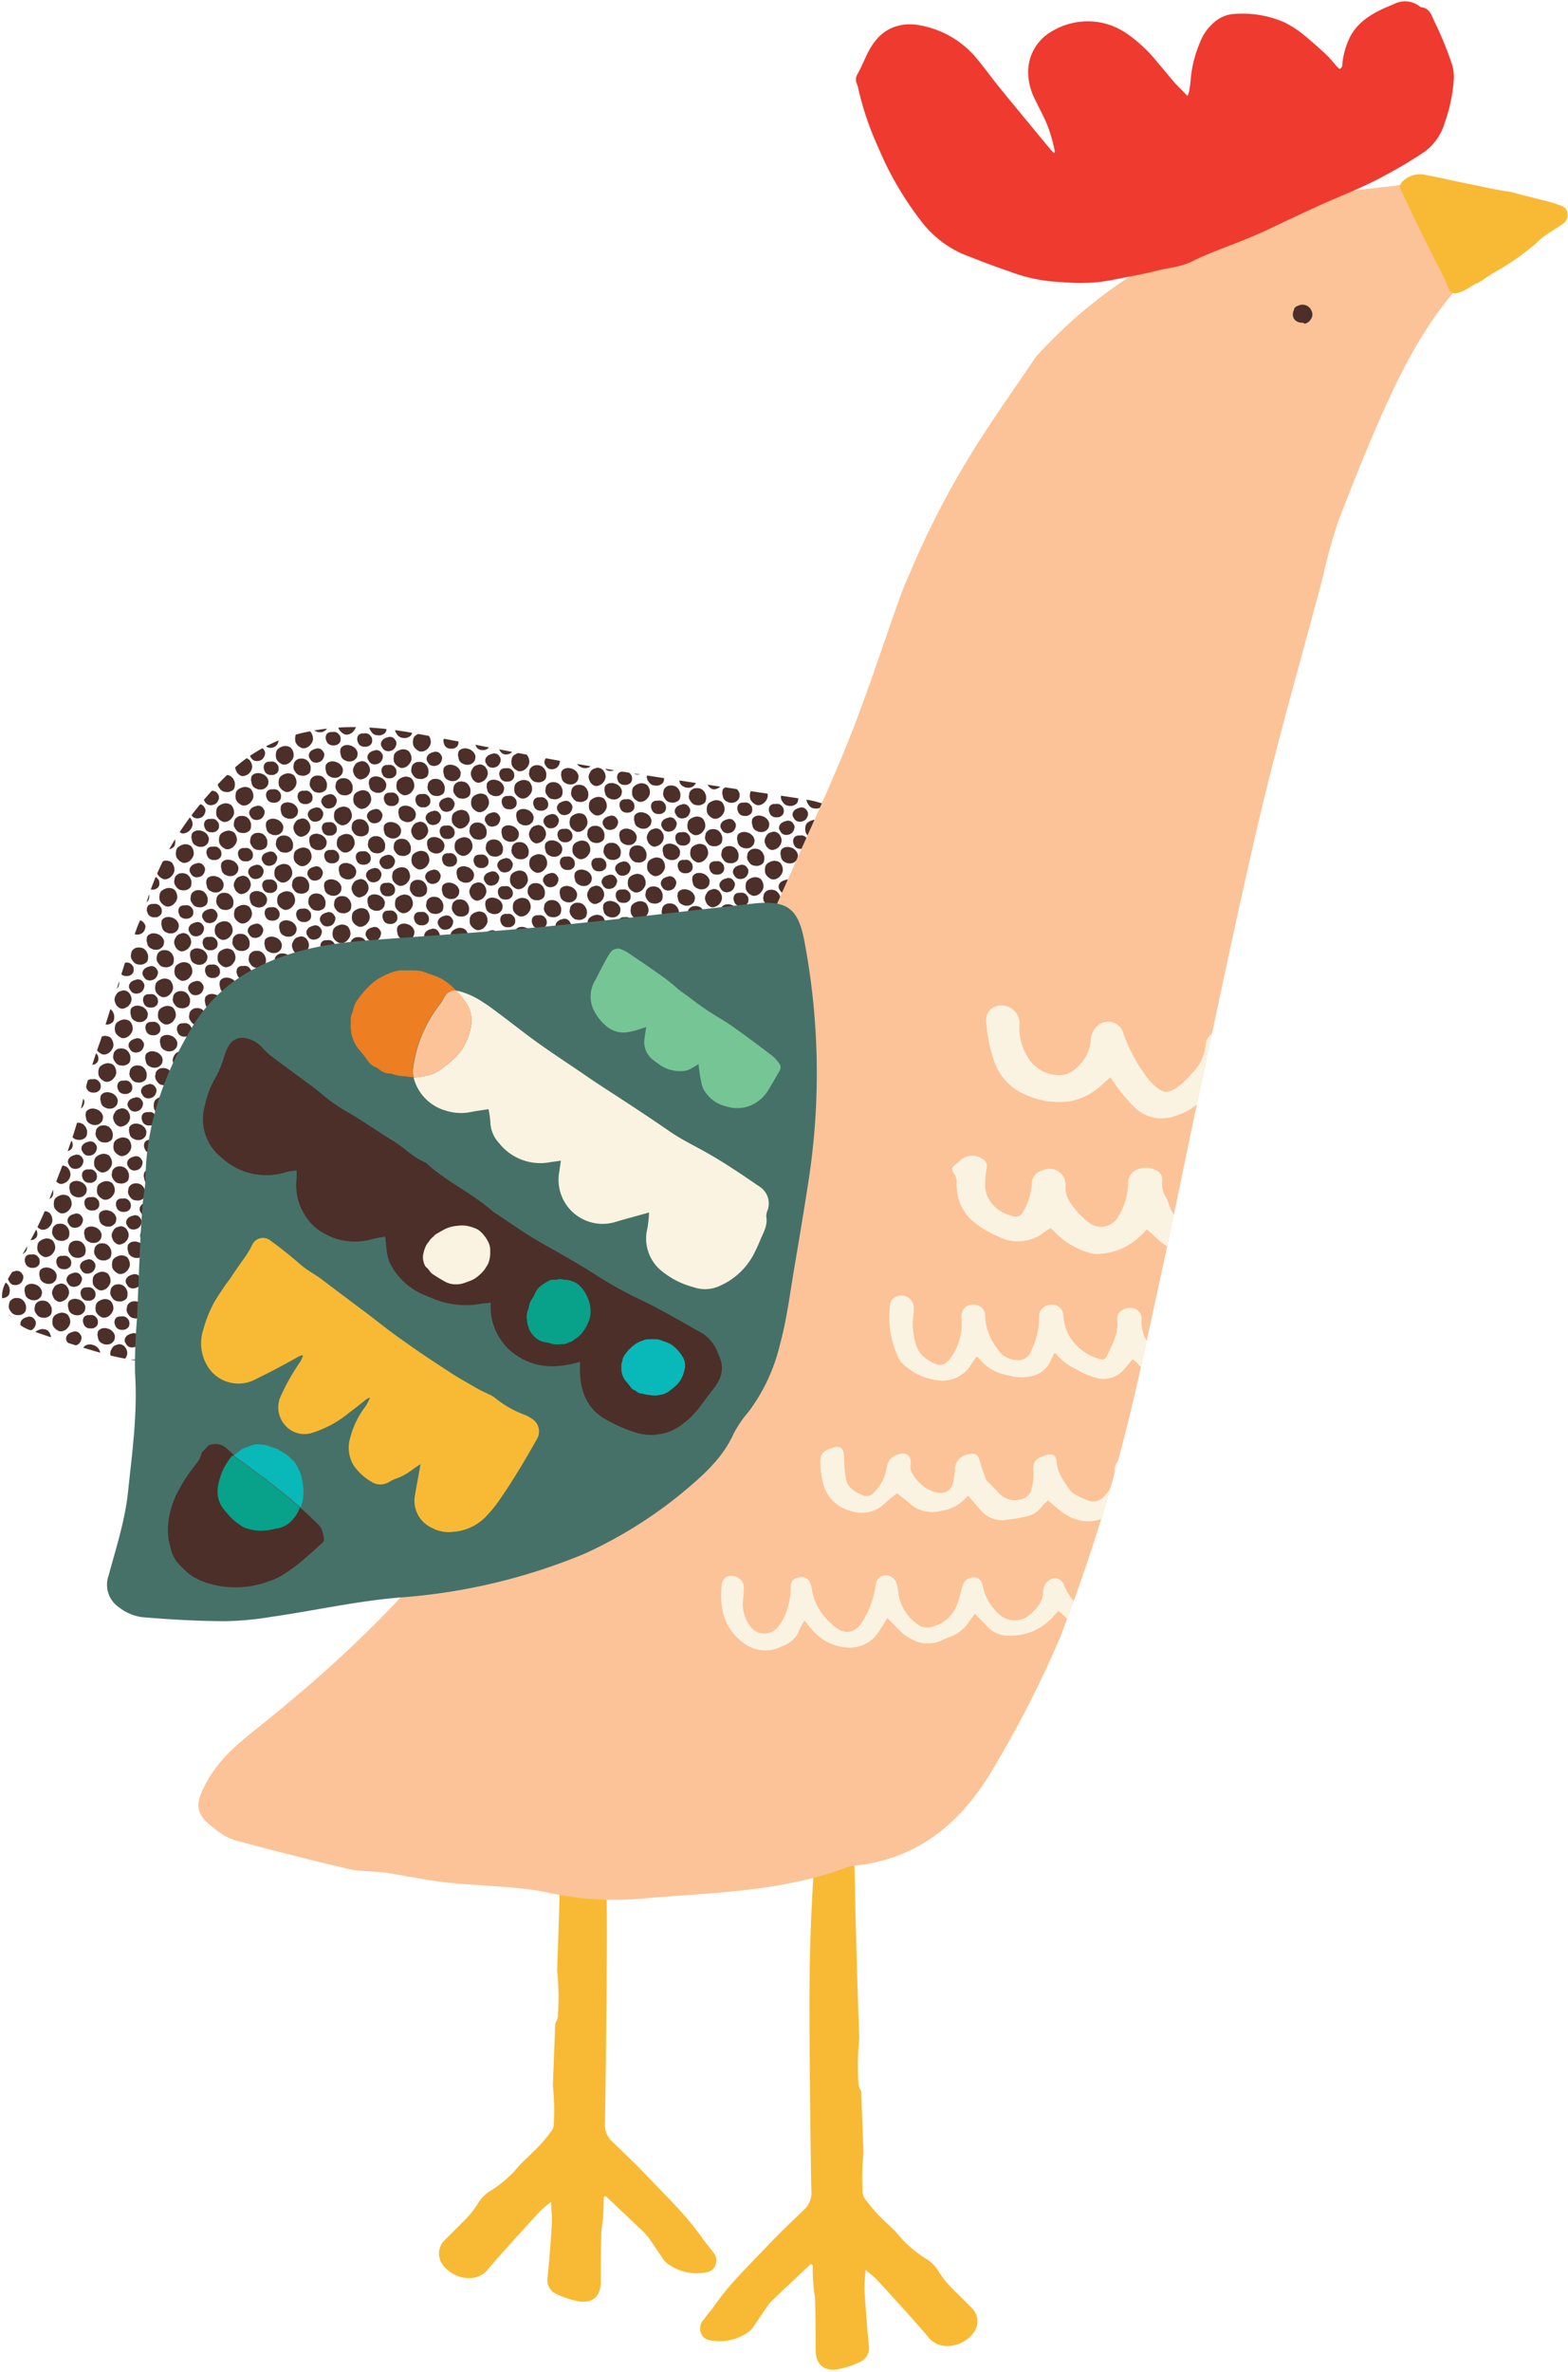 <?xml version="1.0" encoding="UTF-8"?><svg xmlns="http://www.w3.org/2000/svg" xmlns:xlink="http://www.w3.org/1999/xlink" height="355.5" preserveAspectRatio="xMidYMid meet" version="1.0" viewBox="-0.3 -0.2 235.2 355.5" width="235.2" zoomAndPan="magnify"><defs><clipPath id="b"><path d="M178.27,36c5.09-1.73,12.51-4.39,20-6.73,2.71-.85,5.64-1,8.46-1.39a35.52,35.52,0,0,0,3.9-.52c4.95-1.38,9.42.22,13.91,2a2.61,2.61,0,0,1,1.78,3.42c-.56,1.77-1.22,3.9-2.56,5-7.15,5.68-11.7,13.2-15.45,21.24-2.88,6.15-5.38,12.49-7.84,18.82a84.17,84.17,0,0,0-2.39,8.64c-3,11.32-6.25,22.58-9,34-3.24,13.57-6.08,27.25-9,40.89-2.22,10.28-4.27,20.59-6.52,30.86-1.94,8.86-3.75,17.77-6.16,26.51a261.22,261.22,0,0,1-8.71,26.54A157.81,157.81,0,0,1,149.2,264c-4.62,8.27-11.15,14.32-21.14,15.42a5.92,5.92,0,0,0-1.4.3c-9.46,3.52-19.47,3.75-29.31,4.53a47.46,47.46,0,0,1-14.52-.59c-5.32-1.22-10.93-1.12-16.39-1.73-3-.34-5.88-1-8.82-1.43-1.88-.27-3.84-.15-5.67-.58-5.7-1.32-11.36-2.78-17-4.29a8.73,8.73,0,0,1-2.81-1.55c-3.23-2.32-3.33-3.78-1.41-7.24,1.73-3.13,4.2-5.32,6.94-7.51C51.09,248.64,63.58,236.94,73,222.48a205.53,205.53,0,0,0,11.08-20c5.23-10.36,10.11-20.88,15.19-31.31,3.09-6.34,6.37-12.58,9.36-19,3.44-7.36,6.69-14.81,10-22.24,2.9-6.56,5.94-13.06,8.58-19.72s4.92-13.72,7.38-20.59c.47-1.33,1-2.62,1.59-3.93a131.17,131.17,0,0,1,10.11-19.34c2.81-4.43,5.86-8.72,8.8-13.08a2,2,0,0,1,.24-.26C161.31,46.5,168.14,41.15,178.27,36Z" fill="#fcc398"/></clipPath><pattern data-name="Unnamed Pattern 2" height="309.84" id="a" patternTransform="rotate(46.15 -102.05 -140.562) scale(.04)" patternUnits="userSpaceOnUse" preserveAspectRatio="xMidYMid meet" width="315" xlink:actuate="onLoad" xlink:show="other" xlink:type="simple" xmlns:xlink="http://www.w3.org/1999/xlink"><path d="M0 0H315V309.84H0z" fill="none"/><path d="M115.27,2.43a55.24,55.24,0,0,1,6,.76,58.8,58.8,0,0,1,6,2,6.23,6.23,0,0,0,1.36.5A4.84,4.84,0,0,1,131.51,7a12.09,12.09,0,0,0,1.52.89L134.82,9c.55.32,1.11.64,1.64,1A11.74,11.74,0,0,1,138,11.1c1.76,1.65,3.52,3.31,5.22,5A11,11,0,0,1,144.52,18c.48.76,1,1.51,1.39,2.31.79,1.57,1.51,3.17,2.24,4.76a14.6,14.6,0,0,1,.68,1.81,68.44,68.44,0,0,1,2,12.41,34,34,0,0,1-.81,9.3,29.34,29.34,0,0,1-1.43,4.8,28.24,28.24,0,0,1-9.47,13.39,20.21,20.21,0,0,1-8.39,3.53,4.8,4.8,0,0,0-.63.15c-5.18,1.85-10.59,1.87-16,1.66-2.33-.09-4.6-1.06-6.93-1.51A13.55,13.55,0,0,1,101.69,68c-3.78-2.82-7.68-5.53-10.48-9.47-1.18-1.66-2.62-3.14-3.82-4.79a19.83,19.83,0,0,1-1.78-3.23,25.74,25.74,0,0,1-1.17-3,21.23,21.23,0,0,1-1-7,36.34,36.34,0,0,1,1.51-9.21A62.29,62.29,0,0,1,87,25,55,55,0,0,1,92.62,14.9,18.89,18.89,0,0,1,98.2,9.64a15.7,15.7,0,0,0,2-1.65,16.69,16.69,0,0,1,6-3.31c1.53-.51,3.06-1,4.55-1.67A12.4,12.4,0,0,1,115.27,2.43Z" fill="#4c2f29"/><path d="M34.83,23.14c1.13,0,2.26,0,3.39,0a19.16,19.16,0,0,1,8,1.53c2.14.87,4.37,1.55,6.51,2.43,3.35,1.39,6,3.84,8.58,6.26a42.15,42.15,0,0,1,7.53,9.26,18.2,18.2,0,0,1,2.47,12.11,37.18,37.18,0,0,1-5,14.22,32.2,32.2,0,0,1-5.53,6.5,61.11,61.11,0,0,1-5.86,4.81c-3.09,2.31-6.33,4.29-10.3,4.67a1.57,1.57,0,0,0-.48.09c-1.72.8-3.58.54-5.38.74-2,.23-4-.48-5.94-.54a27.09,27.09,0,0,1-7.23-1.52,2.36,2.36,0,0,0-.63-.13,10.38,10.38,0,0,1-6.66-2.89,13.77,13.77,0,0,0-2.53-1.4,9.42,9.42,0,0,1-3.38-3.17c-1.29-1.91-2.74-3.73-4.19-5.53-3.54-4.35-5.94-9.1-5.68-14.89.05-1,0-2,0-3.07a11,11,0,0,1,1.06-5,2.09,2.09,0,0,0,.2-.77A15.71,15.71,0,0,1,7,39.52a53.4,53.4,0,0,1,6.88-8,34.68,34.68,0,0,1,7.23-5.11,49.47,49.47,0,0,1,7-2.82,15.62,15.62,0,0,1,4.47-.46c.75-.05,1.51,0,2.27,0Z" fill="#4c2f29"/><path d="M277.5,67.79A20.93,20.93,0,0,1,266.17,65c-3.77-2.19-7.5-4.45-11.14-6.84a14.52,14.52,0,0,1-4.82-4.7,23.67,23.67,0,0,0-3.32-3.65,4.12,4.12,0,0,1-.68-.89A19,19,0,0,1,244,37.75a36.84,36.84,0,0,1,2.94-10,13.53,13.53,0,0,1,1.43-2.32c.58-.85,1.3-1.6,1.83-2.47a18.82,18.82,0,0,1,4.21-4.64c.28-.24.5-.55.76-.82a7.31,7.31,0,0,1,1.35-1.37c3.27-2,6.46-4.11,9.88-5.77a33.72,33.72,0,0,1,12.71-3.32c3-.17,6-.57,9,.13a45.14,45.14,0,0,1,9.85,3.1,20.5,20.5,0,0,1,6.83,5.6c2.33,2.89,4.66,5.81,6,9.36a17.51,17.51,0,0,1,1.41,6.26c0,1.78.06,3.55,0,5.32A29.38,29.38,0,0,1,310,46.75a19.24,19.24,0,0,1-1.58,2.78A31.75,31.75,0,0,1,301.47,58c-.83.69-1.63,1.42-2.42,2.15-2.59,2.42-5.84,3.61-9.05,4.88-1.55.61-3.1,1.26-4.69,1.76A21.52,21.52,0,0,1,277.5,67.79Z" fill="#4c2f29"/><path d="M198.81,75.07c-.93.1-1.94.22-2.95.3a17.66,17.66,0,0,1-7-.92A26.52,26.52,0,0,0,184,73.38c-2.41-.3-4.3-1.59-6.26-2.81-2.54-1.59-4.23-4-5.89-6.34A14.59,14.59,0,0,1,170,59.8a22.27,22.27,0,0,1-1-5.39c-.1-2.8-.79-5.65.6-8.42a13.7,13.7,0,0,0,1.2-4.51c.21-1.81,1.25-3.19,2-4.72.57-1.2,1.39-2.28,2-3.46s1-2.36,1.6-3.5a17.94,17.94,0,0,1,5.53-6.21,49.69,49.69,0,0,1,6.48-3.93,8.94,8.94,0,0,1,3.15-.39,13.26,13.26,0,0,0,2.38-.2,8.23,8.23,0,0,1,6,.23,2.37,2.37,0,0,0,.94.2,20.09,20.09,0,0,1,7.08,1.57A16.27,16.27,0,0,1,212.65,24c3.46,3,5.63,6.86,7.44,11a29.36,29.36,0,0,1,2.55,12.25,25.37,25.37,0,0,1-2.18,9.87A44.41,44.41,0,0,1,215.15,66a19.06,19.06,0,0,1-5.31,4.66c-1.45.92-2.57,2.39-4.3,2.82C203.32,74,201.35,75.53,198.81,75.07Z" fill="#4c2f29"/><path d="M192,295.71c-3.61-.41-6.92-.73-9.95-2.39-1.36-.74-2.91-1.13-4.3-1.84a26.7,26.7,0,0,1-12.5-12.82,6.75,6.75,0,0,1-.48-1.37c-.5-2.3-1.35-4.57-1-7a28.11,28.11,0,0,1,.82-3.61c.31-1.08.7-2.15,1.11-3.2a10.6,10.6,0,0,1,.81-1.57c.37-.65.84-1.25,1.16-1.93a6.77,6.77,0,0,1,2.09-2.37,24.08,24.08,0,0,0,3-3.36c.7-.81,1.41-1.61,2.12-2.41a4.38,4.38,0,0,0,.66-.71c1.34-2.4,3.72-3.72,5.74-5.39a15.4,15.4,0,0,1,3.91-1.89c5.51-2.33,11.17-1.85,16.85-.79.66.13,1.26.49,2-.07.42-.33,1-.05,1.06.57s.5.77.94,1a29.21,29.21,0,0,1,5.77,3.54c.79.64,1.53,1.34,2.26,2.06,3.25,3.2,5.76,6.88,6.63,11.43a19.7,19.7,0,0,1,.3,5.78c-.32,2.77-1,5.5-1.61,8.24a2.18,2.18,0,0,1-.3.74c-1.78,2.75-3.19,5.75-5.65,8-1.5,1.39-2.88,2.91-4.32,4.37a7.68,7.68,0,0,1-.59.55,26.83,26.83,0,0,1-11.77,5.78C195.1,295.41,193.43,295.53,192,295.71Z" fill="#4c2f29"/><path d="M190.5,160.49a57.78,57.78,0,0,1,6.05.75,61.64,61.64,0,0,1,6,2,5.5,5.5,0,0,0,1.35.49,5,5,0,0,1,2.88,1.35,10.81,10.81,0,0,0,1.52.89l1.79,1.06c.54.33,1.1.64,1.64,1a10.81,10.81,0,0,1,1.56,1.12c1.77,1.65,3.52,3.31,5.22,5a10.52,10.52,0,0,1,1.27,1.86,25.8,25.8,0,0,1,1.4,2.31c.78,1.57,1.51,3.16,2.23,4.76a13.16,13.16,0,0,1,.68,1.81,68.44,68.44,0,0,1,2,12.41,33.69,33.69,0,0,1-.8,9.3,30.36,30.36,0,0,1-1.43,4.8,28.26,28.26,0,0,1-9.48,13.39,20.28,20.28,0,0,1-8.38,3.52,4.47,4.47,0,0,0-.63.16c-5.19,1.84-10.59,1.87-16,1.66-2.32-.09-4.6-1.07-6.92-1.51a13.6,13.6,0,0,1-5.52-2.6c-3.78-2.81-7.68-5.53-10.48-9.46-1.18-1.66-2.61-3.14-3.81-4.79a20.25,20.25,0,0,1-1.78-3.23,22.6,22.6,0,0,1-1.17-3,21.27,21.27,0,0,1-1-7,36.94,36.94,0,0,1,1.51-9.22,65.64,65.64,0,0,1,2-6.28A54.4,54.4,0,0,1,167.85,173a18.68,18.68,0,0,1,5.59-5.26,16.44,16.44,0,0,0,2-1.65,16.46,16.46,0,0,1,6-3.31c1.53-.51,3.05-1.06,4.54-1.67A12.21,12.21,0,0,1,190.5,160.49Z" fill="#4c2f29"/><path d="M275.83,85.87c1.13,0,2.27,0,3.4,0a19.12,19.12,0,0,1,8,1.53c2.15.87,4.37,1.55,6.51,2.43,3.36,1.39,6,3.84,8.58,6.26a42.49,42.49,0,0,1,7.54,9.26,18.25,18.25,0,0,1,2.46,12.11,37.16,37.16,0,0,1-5,14.22,31.93,31.93,0,0,1-5.54,6.5,62.25,62.25,0,0,1-5.85,4.81c-3.1,2.31-6.34,4.29-10.31,4.67a1.24,1.24,0,0,0-.47.1c-1.73.79-3.58.53-5.39.73-2,.23-3.95-.48-5.93-.54a27.17,27.17,0,0,1-7.24-1.52,2.28,2.28,0,0,0-.63-.13,10.33,10.33,0,0,1-6.65-2.89,13.86,13.86,0,0,0-2.54-1.4,9.41,9.41,0,0,1-3.38-3.17c-1.29-1.91-2.73-3.73-4.19-5.53-3.53-4.35-5.94-9.1-5.67-14.89,0-1,0-2,0-3.07a11,11,0,0,1,1.05-5,2.32,2.32,0,0,0,.21-.77,15.69,15.69,0,0,1,3.22-7.3,54,54,0,0,1,6.88-8,34.68,34.68,0,0,1,7.23-5.11,50,50,0,0,1,7-2.82,15.65,15.65,0,0,1,4.47-.46c.76,0,1.51,0,2.27,0Z" fill="#4c2f29"/><path d="M115.81,299.44a20.93,20.93,0,0,1-11.33-2.76c-3.77-2.18-7.5-4.45-11.14-6.84a14.52,14.52,0,0,1-4.82-4.7,24.12,24.12,0,0,0-3.31-3.65,3.87,3.87,0,0,1-.69-.89,19,19,0,0,1-2.25-11.2,36.84,36.84,0,0,1,2.94-10,13.53,13.53,0,0,1,1.43-2.32c.58-.84,1.31-1.59,1.83-2.47A18.82,18.82,0,0,1,92.68,250c.28-.24.5-.55.76-.82a7.31,7.31,0,0,1,1.35-1.37c3.27-2,6.46-4.11,9.88-5.77a33.72,33.72,0,0,1,12.71-3.32c3-.17,6-.57,9,.13a45.78,45.78,0,0,1,9.84,3.1,20.5,20.5,0,0,1,6.83,5.6c2.33,2.89,4.66,5.81,6,9.36a17.51,17.51,0,0,1,1.41,6.26c0,1.78.06,3.55,0,5.32a29.33,29.33,0,0,1-2.18,9.91,19.34,19.34,0,0,1-1.58,2.79,31.71,31.71,0,0,1-6.93,8.45c-.83.69-1.63,1.42-2.42,2.15-2.59,2.42-5.84,3.61-9,4.88-1.56.61-3.11,1.26-4.7,1.76A21.52,21.52,0,0,1,115.81,299.44Z" fill="#4c2f29"/><path d="M40.75,231c-.92.1-1.93.22-2.94.31a17.88,17.88,0,0,1-7-.93,26.34,26.34,0,0,0-4.89-1.07c-2.41-.29-4.3-1.59-6.26-2.81-2.54-1.59-4.23-4-5.89-6.34A14.59,14.59,0,0,1,12,215.72a23.29,23.29,0,0,1-1-5.38c-.09-2.81-.79-5.66.6-8.43a13.46,13.46,0,0,0,1.2-4.51c.21-1.81,1.26-3.18,2-4.72.57-1.2,1.39-2.28,2-3.46s1-2.36,1.6-3.5a17.92,17.92,0,0,1,5.52-6.21,49.14,49.14,0,0,1,6.49-3.93,9.15,9.15,0,0,1,3.15-.39,13.15,13.15,0,0,0,2.37-.2,8.28,8.28,0,0,1,6,.23,2.38,2.38,0,0,0,1,.2A20.31,20.31,0,0,1,49.82,177a16.27,16.27,0,0,1,4.77,2.94c3.47,3,5.64,6.86,7.44,11a29.21,29.21,0,0,1,2.55,12.25,25.37,25.37,0,0,1-2.18,9.87,44.37,44.37,0,0,1-5.3,8.84,19.3,19.3,0,0,1-5.32,4.67c-1.45.91-2.57,2.39-4.29,2.81C45.27,229.93,43.29,231.45,40.75,231Z" fill="#4c2f29"/><path d="M111,230.25c-3.61-.42-6.92-.74-10-2.4-1.36-.74-2.91-1.13-4.29-1.84A26.67,26.67,0,0,1,84.2,213.19a6.75,6.75,0,0,1-.48-1.37c-.49-2.3-1.35-4.56-1-7a26.05,26.05,0,0,1,.82-3.6c.3-1.09.7-2.16,1.1-3.21a11.65,11.65,0,0,1,.81-1.57c.38-.65.85-1.25,1.17-1.93a6.74,6.74,0,0,1,2.08-2.37,24.14,24.14,0,0,0,3-3.36l2.12-2.41a5.43,5.43,0,0,0,.66-.7c1.33-2.41,3.72-3.73,5.73-5.4a15.54,15.54,0,0,1,3.91-1.88c5.52-2.33,11.17-1.86,16.85-.79.66.12,1.27.49,2-.08.42-.33,1-.05,1.07.57s.49.77.93,1a29.39,29.39,0,0,1,5.77,3.54c.79.64,1.54,1.35,2.26,2.06,3.26,3.2,5.76,6.88,6.64,11.43a19.41,19.41,0,0,1,.29,5.79c-.31,2.77-1,5.49-1.6,8.23a2.25,2.25,0,0,1-.31.75c-1.77,2.74-3.18,5.74-5.64,8-1.51,1.39-2.89,2.91-4.33,4.37a7.68,7.68,0,0,1-.59.55,26.81,26.81,0,0,1-11.76,5.79C114,229.94,112.35,230.07,111,230.25Z" fill="#4c2f29"/><path d="M109.42,97.21a55.23,55.23,0,0,1,6,.75,58.87,58.87,0,0,1,6,2,5.72,5.72,0,0,0,1.36.49,5,5,0,0,1,2.87,1.34,11,11,0,0,0,1.52.9l1.79,1.06c.55.33,1.11.64,1.64,1a10.9,10.9,0,0,1,1.57,1.12c1.76,1.65,3.52,3.31,5.22,5a12.1,12.1,0,0,1,1.27,1.85c.48.77,1,1.51,1.39,2.32.79,1.57,1.51,3.16,2.24,4.76a14,14,0,0,1,.68,1.81,68.44,68.44,0,0,1,2,12.41,34.08,34.08,0,0,1-.81,9.3,29.34,29.34,0,0,1-1.43,4.8,28.24,28.24,0,0,1-9.47,13.39,20.32,20.32,0,0,1-8.39,3.52,4.85,4.85,0,0,0-.63.16c-5.18,1.84-10.59,1.87-16,1.66-2.33-.09-4.6-1.07-6.93-1.51a13.56,13.56,0,0,1-5.51-2.6c-3.78-2.81-7.68-5.53-10.48-9.46-1.18-1.66-2.62-3.14-3.82-4.79a20.25,20.25,0,0,1-1.78-3.23,24.07,24.07,0,0,1-1.17-3,21.26,21.26,0,0,1-1-7,36.49,36.49,0,0,1,1.51-9.22,64,64,0,0,1,2-6.29,54.06,54.06,0,0,1,5.66-10.12,18.76,18.76,0,0,1,5.58-5.26,15.7,15.7,0,0,0,2-1.65,16.54,16.54,0,0,1,6-3.31c1.53-.51,3.06-1.06,4.55-1.67A12,12,0,0,1,109.42,97.21Z" fill="#4c2f29"/><path d="M187.65,85.87c1.13,0,2.26,0,3.4,0a19.12,19.12,0,0,1,8,1.53c2.14.87,4.37,1.55,6.51,2.43,3.35,1.39,6,3.84,8.58,6.26a42.15,42.15,0,0,1,7.53,9.26,18.2,18.2,0,0,1,2.47,12.11,37,37,0,0,1-5,14.22,31.88,31.88,0,0,1-5.53,6.5,61.11,61.11,0,0,1-5.86,4.81c-3.09,2.31-6.33,4.29-10.3,4.67a1.33,1.33,0,0,0-.48.1c-1.72.79-3.58.53-5.38.73-2,.23-3.95-.48-5.93-.54a27.17,27.17,0,0,1-7.24-1.52,2.36,2.36,0,0,0-.63-.13,10.38,10.38,0,0,1-6.66-2.89,13.77,13.77,0,0,0-2.53-1.4,9.33,9.33,0,0,1-3.38-3.17c-1.29-1.91-2.73-3.73-4.19-5.53-3.54-4.35-5.94-9.1-5.68-14.89,0-1,0-2,0-3.07a11,11,0,0,1,1-5,2.32,2.32,0,0,0,.21-.77,15.59,15.59,0,0,1,3.22-7.3,53.4,53.4,0,0,1,6.88-8,34.68,34.68,0,0,1,7.23-5.11,50,50,0,0,1,7-2.82,15.65,15.65,0,0,1,4.47-.46c.75,0,1.51,0,2.27,0Z" fill="#4c2f29"/><path d="M63.86,258.42c.51,1,1,2,1.55,3a19.09,19.09,0,0,1,2.31,7.84c.2,2.31.61,4.6.8,6.91.3,3.61-.7,7.06-1.65,10.49a42.29,42.29,0,0,1-4.81,10.92,18.21,18.21,0,0,1-9.65,7.72,37.16,37.16,0,0,1-14.95,2,32.22,32.22,0,0,1-8.31-2,59.69,59.69,0,0,1-7-3c-3.46-1.7-6.71-3.68-8.85-7a1.63,1.63,0,0,0-.3-.38c-1.5-1.17-2.12-2.94-3.12-4.45-1.13-1.72-1.37-3.73-2.22-5.53a27.13,27.13,0,0,1-1.95-7.13,2.26,2.26,0,0,0-.17-.63A10.36,10.36,0,0,1,5.11,270a14,14,0,0,0,.1-2.9,9.3,9.3,0,0,1,1.27-4.45c1.12-2,2.08-4.14,3-6.26,2.26-5.12,5.4-9.43,10.67-11.84.93-.42,1.81-.95,2.71-1.43a10.89,10.89,0,0,1,4.95-1.35,2.66,2.66,0,0,0,.78-.17c2.61-1,5.26-.83,8-.46a53.73,53.73,0,0,1,10.29,2.45,35,35,0,0,1,7.85,4.11,50.26,50.26,0,0,1,5.71,5,15.86,15.86,0,0,1,2.44,3.77c.39.64.7,1.34,1,2Z" fill="#4c2f29"/><path d="M271.64,295.47a20.91,20.91,0,0,1-11.32-2.75c-3.77-2.19-7.5-4.46-11.14-6.85a14.49,14.49,0,0,1-4.82-4.69,23.78,23.78,0,0,0-3.32-3.66,4.07,4.07,0,0,1-.68-.88,19,19,0,0,1-2.25-11.2,36.91,36.91,0,0,1,2.94-10,13.93,13.93,0,0,1,1.43-2.32c.58-.84,1.3-1.59,1.83-2.47a19.18,19.18,0,0,1,4.21-4.64c.28-.24.5-.55.76-.82a7.62,7.62,0,0,1,1.35-1.37c3.27-2,6.46-4.11,9.88-5.77a33.48,33.48,0,0,1,12.71-3.31c3-.18,6-.57,9,.12a45.17,45.17,0,0,1,9.85,3.11,20.35,20.35,0,0,1,6.83,5.59c2.33,2.9,4.66,5.81,6,9.36a17.51,17.51,0,0,1,1.41,6.27c0,1.77.06,3.54,0,5.32a29.27,29.27,0,0,1-2.18,9.9,18.82,18.82,0,0,1-1.58,2.79,31.71,31.71,0,0,1-6.93,8.45c-.83.69-1.63,1.42-2.42,2.16-2.59,2.41-5.84,3.6-9.05,4.87-1.55.61-3.1,1.26-4.69,1.77A21.76,21.76,0,0,1,271.64,295.47Z" fill="#4c2f29"/><path d="M40.14,160.13c-.93.1-1.94.22-3,.31a17.83,17.83,0,0,1-7-.93,26.52,26.52,0,0,0-4.89-1.07c-2.41-.29-4.3-1.59-6.27-2.81-2.53-1.59-4.22-4-5.88-6.33a14.78,14.78,0,0,1-1.84-4.44,22.66,22.66,0,0,1-1-5.38c-.1-2.81-.8-5.65.6-8.43a13.57,13.57,0,0,0,1.2-4.51c.21-1.81,1.25-3.18,2-4.72.57-1.2,1.39-2.28,2-3.46s1-2.36,1.6-3.5a18,18,0,0,1,5.52-6.21,49.14,49.14,0,0,1,6.49-3.93,9.18,9.18,0,0,1,3.15-.39,12.41,12.41,0,0,0,2.38-.19,8.23,8.23,0,0,1,6,.22,2.33,2.33,0,0,0,.94.2,20.21,20.21,0,0,1,7.07,1.57A16.23,16.23,0,0,1,54,109.07c3.47,3,5.64,6.86,7.44,11A29.22,29.22,0,0,1,64,132.35a25.17,25.17,0,0,1-2.17,9.86,44.41,44.41,0,0,1-5.31,8.84,19.26,19.26,0,0,1-5.31,4.67c-1.45.91-2.57,2.39-4.3,2.81C44.65,159.07,42.68,160.59,40.14,160.13Z" fill="#4c2f29"/><path d="M277.65,214c-3.61-.41-6.92-.73-9.95-2.39-1.36-.74-2.91-1.14-4.3-1.84a26.69,26.69,0,0,1-12.5-12.82,6.23,6.23,0,0,1-.49-1.37c-.49-2.3-1.34-4.57-1-7a28.11,28.11,0,0,1,.82-3.61c.31-1.08.7-2.15,1.11-3.2a11.59,11.59,0,0,1,.8-1.57c.38-.65.85-1.25,1.17-1.93a6.75,6.75,0,0,1,2.08-2.37,23.52,23.52,0,0,0,3-3.36c.7-.81,1.41-1.61,2.12-2.41a4.88,4.88,0,0,0,.66-.71c1.33-2.41,3.72-3.72,5.73-5.39a15.63,15.63,0,0,1,3.92-1.89c5.51-2.33,11.17-1.86,16.84-.79.66.13,1.27.49,2-.07.41-.33,1-.05,1.06.56s.5.78.93,1a28.64,28.64,0,0,1,5.77,3.54,29.49,29.49,0,0,1,2.27,2.06c3.25,3.2,5.76,6.88,6.63,11.43a19.69,19.69,0,0,1,.3,5.78c-.32,2.77-1,5.5-1.61,8.24a2.18,2.18,0,0,1-.3.74c-1.78,2.75-3.19,5.75-5.65,8-1.5,1.39-2.89,2.91-4.32,4.37-.19.19-.39.38-.59.55a26.83,26.83,0,0,1-11.77,5.78C280.71,213.68,279,213.81,277.65,214Z" fill="#4c2f29"/></pattern></defs><g data-name="Layer 2"><g data-name="Layer 1"><path d="M70.47,207.09a89.31,89.31,0,0,1-28-.77c-6.59-1.26-13.25-1.5-19.87-2.3a44.7,44.7,0,0,1-6.72-1.14c-4-1.12-8-2.42-12-3.83A7.24,7.24,0,0,1,1,196.76a4.1,4.1,0,0,1-.23-5.06c2.15-3.69,4.52-7.34,6-11.3,2.12-5.51,4.45-11,5.62-16.86a76.11,76.11,0,0,1,2.41-7.84q1.76-5.62,3.53-11.23c.58-1.82,1.2-3.62,1.85-5.42.39-1.12,1-2.18,1.3-3.31,2.26-8,6.91-14.63,12.82-20.31a23.24,23.24,0,0,1,11.52-5.94c5.51-1.18,10.9-.74,16.31.26,9.07,1.66,18.1,3.55,27.19,5.08,10.26,1.73,20.57,3.16,30.86,4.74,5.22.8,6.42,2.51,6,7.61a105.9,105.9,0,0,1-8.47,34.13c-1.87,4.27-3.8,8.5-5.75,12.73-1.6,3.48-3,7-5,10.34a27.16,27.16,0,0,1-7.15,8.54,17.44,17.44,0,0,0-3.11,2.68c-2.54,3.08-6,4.8-9.46,6.39A66.22,66.22,0,0,1,70.47,207.09Z" fill="url(#a)"/><g id="change1_1"><path d="M66,339.1a5,5,0,0,0,4,2.16,3.57,3.57,0,0,0,3-1.45c2.48-2.9,5.07-5.69,7.64-8.51a19.19,19.19,0,0,1,1.7-1.46c.06,1.3.2,2.28.14,3.25-.17,2.68-.37,5.36-.64,8a2.29,2.29,0,0,0,1.34,2.56,13.6,13.6,0,0,0,3.32,1.09c2.19.33,3.34-.82,3.32-3,0-2.6,0-5.21.11-7.81a27,27,0,0,0,.32-4.76c0-.05.11-.12.23-.22a4.39,4.39,0,0,1,.36.28q2.7,2.54,5.37,5.08a7.19,7.19,0,0,1,.86,1c.74,1.06,1.45,2.14,2.19,3.21a2.4,2.4,0,0,0,.43.47,7.42,7.42,0,0,0,6.14,1.36,1.56,1.56,0,0,0,1.23-1.2,1.82,1.82,0,0,0-.41-1.81c-.49-.66-1-1.27-1.51-1.94-2.37-3.47-5.42-6.31-8.27-9.34-1.69-1.8-3.5-3.48-5.27-5.21a3.33,3.33,0,0,1-1.15-2.65c0-.87.38-23.54.26-33.16-.17-13.29-1.52-26.57-2.31-39.82a8,8,0,0,1,1.81-5.43s0-.08-.08-.11c-1.69-1.9-3.83-2.55-6.17-1.34a2.26,2.26,0,0,0-1,.94c1.53,8.85,1.2,18.1,1.07,27-.14,9.62-.42,19.24-.76,28.85a41.3,41.3,0,0,1,.11,6.92,2.24,2.24,0,0,1-.39,1l-.36,9.32a35.55,35.55,0,0,1,.14,5.74,1.9,1.9,0,0,1-.28,1,24,24,0,0,1-2,2.41c-.82.88-1.74,1.67-2.58,2.53-.55.55-1,1.21-1.58,1.73a18.56,18.56,0,0,1-2.93,2.32,5.6,5.6,0,0,0-2.07,2.06,14.54,14.54,0,0,1-1.84,2.32c-1,1-2,2-3,3A2.8,2.8,0,0,0,66,339.1Z" fill="#f8ba34"/></g><g id="change1_2"><path d="M145.86,349.28a5,5,0,0,1-4,2.16,3.57,3.57,0,0,1-3-1.45c-2.48-2.89-5.07-5.69-7.64-8.51a21,21,0,0,0-1.7-1.46c-.06,1.3-.19,2.29-.13,3.25q.24,4,.63,8a2.29,2.29,0,0,1-1.34,2.56,13.6,13.6,0,0,1-3.32,1.09c-2.19.34-3.33-.82-3.32-3,0-2.6,0-5.21-.1-7.81a26.1,26.1,0,0,1-.33-4.76s-.11-.11-.23-.22a4.57,4.57,0,0,0-.36.29c-1.79,1.69-3.59,3.37-5.37,5.07a7.19,7.19,0,0,0-.86,1c-.74,1.06-1.45,2.14-2.18,3.21a2.88,2.88,0,0,1-.44.48,7.45,7.45,0,0,1-6.14,1.35,1.56,1.56,0,0,1-1.23-1.19,1.85,1.85,0,0,1,.41-1.82c.49-.66,1-1.26,1.52-1.94,2.36-3.46,5.41-6.31,8.26-9.34,1.69-1.79,3.51-3.48,5.27-5.2a3.37,3.37,0,0,0,1.15-2.66c-.05-.86-.38-23.53-.26-33.16.17-13.28,1.52-26.56,2.31-39.82a8,8,0,0,0-1.81-5.42.83.83,0,0,1,.08-.12c1.69-1.9,3.83-2.55,6.17-1.33a2.19,2.19,0,0,1,1,.93c-1.53,8.85-1.2,18.1-1.07,27,.14,9.62.42,19.23.76,28.85a41.17,41.17,0,0,0-.11,6.91,2.22,2.22,0,0,0,.4,1c.11,3.1.23,6.21.35,9.31a35.55,35.55,0,0,0-.14,5.74,1.87,1.87,0,0,0,.28,1,25.27,25.27,0,0,0,2,2.42c.82.88,1.74,1.67,2.59,2.52.54.56,1,1.21,1.57,1.73a19.72,19.72,0,0,0,2.93,2.33,5.61,5.61,0,0,1,2.08,2.05,13.54,13.54,0,0,0,1.83,2.32c1,1,2,2,3,3A2.82,2.82,0,0,1,145.86,349.28Z" fill="#f8ba34"/></g><g id="change2_1"><path d="M178.27,36c5.09-1.73,12.51-4.39,20-6.73,2.71-.85,5.64-1,8.46-1.39a35.52,35.52,0,0,0,3.9-.52c4.95-1.38,9.42.22,13.91,2a2.61,2.61,0,0,1,1.78,3.42c-.56,1.77-1.22,3.9-2.56,5-7.15,5.68-11.7,13.2-15.45,21.24-2.88,6.15-5.38,12.49-7.84,18.82a84.17,84.17,0,0,0-2.39,8.64c-3,11.32-6.25,22.58-9,34-3.24,13.57-6.08,27.25-9,40.89-2.22,10.28-4.27,20.59-6.52,30.86-1.94,8.86-3.75,17.77-6.16,26.51a261.22,261.22,0,0,1-8.71,26.54A157.81,157.81,0,0,1,149.2,264c-4.62,8.27-11.15,14.32-21.14,15.42a5.92,5.92,0,0,0-1.4.3c-9.46,3.52-19.47,3.75-29.31,4.53a47.46,47.46,0,0,1-14.52-.59c-5.32-1.22-10.93-1.12-16.39-1.73-3-.34-5.88-1-8.82-1.43-1.88-.27-3.84-.15-5.67-.58-5.7-1.32-11.36-2.78-17-4.29a8.73,8.73,0,0,1-2.81-1.55c-3.23-2.32-3.33-3.78-1.41-7.24,1.73-3.13,4.2-5.32,6.94-7.51C51.09,248.64,63.58,236.94,73,222.48a205.53,205.53,0,0,0,11.08-20c5.23-10.36,10.11-20.88,15.19-31.31,3.09-6.34,6.37-12.58,9.36-19,3.44-7.36,6.69-14.81,10-22.24,2.9-6.56,5.94-13.06,8.58-19.72s4.92-13.72,7.38-20.59c.47-1.33,1-2.62,1.59-3.93a131.17,131.17,0,0,1,10.11-19.34c2.81-4.43,5.86-8.72,8.8-13.08a2,2,0,0,1,.24-.26C161.31,46.5,168.14,41.15,178.27,36Z" fill="#fcc398"/></g><g clip-path="url(#b)" fill="#fbf3e1" id="change3_3"><path d="M120.37,242.69c.46.55.78,1,1.13,1.36a7.49,7.49,0,0,0,5.16,2.68,5.12,5.12,0,0,0,4.9-2.43c.41-.61.79-1.24,1.24-2,.48.49.91.95,1.36,1.39a7.47,7.47,0,0,0,3.11,2.17,4.92,4.92,0,0,0,3.92-.3c.44-.24.93-.37,1.38-.57a5.69,5.69,0,0,0,2.42-2c.27-.4.56-.79.93-1.31.67.68,1.27,1.22,1.79,1.83a4.33,4.33,0,0,0,3.52,1.46,8.54,8.54,0,0,0,6.65-3.09c.16-.18.33-.35.59-.62a10.94,10.94,0,0,1,1.13,1,10.46,10.46,0,0,0,3.48,2.6,5.53,5.53,0,0,0,7-1.63c.36-.52.75-1,1.19-1.61.18.2.34.36.48.54.59.76,1.13,1.55,1.76,2.27a4.72,4.72,0,0,0,6,.8,12.72,12.72,0,0,0,2.28-1.89,7.47,7.47,0,0,0,.68-.75,4.62,4.62,0,0,1,.59.5,6.13,6.13,0,0,1,.57.77c1.23,1.92,3.08,2.23,5.15,2,.53-.05,1.06-.11,1.58-.18a5.07,5.07,0,0,0,2.89-1.48c.74-.76,1.49-1.5,2.31-2.32a2.49,2.49,0,0,1,.53.43,10.78,10.78,0,0,0,4.2,3,4.65,4.65,0,0,0,3.14.21,5.71,5.71,0,0,0,4.18-3.31c.24-.55.57-1,.94-1.7.79.72,1.51,1.39,2.24,2a8.38,8.38,0,0,0,1.26,1,5.53,5.53,0,0,0,7.45-1.65A20.83,20.83,0,0,0,222,236.7c.34-1,.11-1.65-.68-1.94a1.85,1.85,0,0,0-2.15,1.11,38.59,38.59,0,0,1-1.52,3.63,5.89,5.89,0,0,1-1.49,1.77,2.19,2.19,0,0,1-2.69.15,9.65,9.65,0,0,1-3.29-3.43,5.22,5.22,0,0,1-.49-1.74c-.21-1.32-1.31-1.88-2.76-1.22a1.18,1.18,0,0,0-.61,1.16,9.11,9.11,0,0,1-3,6.39,1.84,1.84,0,0,1-2.25.35,7.47,7.47,0,0,1-3.12-2.5,13.13,13.13,0,0,1-1.76-3.28c-.28-.92-.72-1.25-1.4-1.2a1.83,1.83,0,0,0-1.71,1.5c-.12.67-.27,1.33-.33,2a5,5,0,0,1-1.42,2.9,3.28,3.28,0,0,1-2.73,1.19,3.16,3.16,0,0,0-.32,0c-1.67.21-2.57-.64-3.09-2.14a6.9,6.9,0,0,1-.61-2.79,4.84,4.84,0,0,0,0-.53c0-1.3-1.25-2.24-2.92-1.42a1.3,1.3,0,0,0-.54.84,10.17,10.17,0,0,1-3.13,5.46c-.88.83-1.51.73-2.32-.21a8.49,8.49,0,0,1-2-4.74c-.1-.93-.28-1.14-1.17-1.38a10.82,10.82,0,0,0-1.25-.3,1.32,1.32,0,0,0-1.74,1c-.23.63-.4,1.29-.57,2a7.52,7.52,0,0,1-1.35,2.75,2.5,2.5,0,0,1-3.39.8,14.33,14.33,0,0,1-1.93-1.48c-.21-.17-.37-.42-.59-.61a10.27,10.27,0,0,1-2.38-3.37,1.41,1.41,0,0,0-2.25-.75,1.74,1.74,0,0,0-.61.68,2.46,2.46,0,0,0-.27,1c-.05,1.67-1.1,2.73-2.27,3.69a3.45,3.45,0,0,1-4.3-.26,7.61,7.61,0,0,1-2.5-4.34,1.35,1.35,0,0,0-1.29-1.22,1.7,1.7,0,0,0-1.63,1,9.27,9.27,0,0,0-.29,1c-.22.74-.4,1.51-.69,2.23a5.29,5.29,0,0,1-3.76,3.19,2.26,2.26,0,0,1-2.11-.39,6.84,6.84,0,0,1-2.93-5.19,4.62,4.62,0,0,0-.24-1,1.7,1.7,0,0,0-1.72-1.14,1.47,1.47,0,0,0-1.37,1.39,14.67,14.67,0,0,1-1.79,5.21c-1.52,2.73-3.53,2.05-4.86.65a8.89,8.89,0,0,1-2.59-3.72c-.09-.37-.2-.74-.29-1.12a8.56,8.56,0,0,0-.25-1.14,1.4,1.4,0,0,0-1.58-1c-1,.16-1.35.55-1.4,1.44a11.06,11.06,0,0,1-1.13,4.84,6.08,6.08,0,0,1-.77,1.15,2.59,2.59,0,0,1-4.22-.13,5.63,5.63,0,0,1-1-4.23,16.32,16.32,0,0,0,.09-1.71,1.91,1.91,0,0,0-2.55-1.44,1.63,1.63,0,0,0-.76,1.06c-.37,3.42.2,6.58,3.14,8.79a5.34,5.34,0,0,0,5.84.61,4.56,4.56,0,0,0,2.34-1.76c.18-.33.28-.71.47-1.05A12,12,0,0,1,120.37,242.69Z" fill="inherit"/><path d="M157.29,183.86c.22.21.4.37.57.55a11.7,11.7,0,0,0,5.33,3.2,3.82,3.82,0,0,0,1.26.14A9.54,9.54,0,0,0,171,184.8l.74-.73c.56.5,1.09,1,1.61,1.45a6.9,6.9,0,0,0,4.34,2,8.31,8.31,0,0,0,5.65-1.84c.36-.29.7-.59,1.09-.91a6.14,6.14,0,0,1,.65.41,8.41,8.41,0,0,0,5.53,1.54,4.76,4.76,0,0,0,3.33-1.7c.24-.26.47-.54.72-.79.67-.69,1-.7,1.51.08a5.84,5.84,0,0,0,2.18,1.83,7,7,0,0,0,7.9-.62,9.22,9.22,0,0,0,2.37-2.82,17.28,17.28,0,0,0,1.65-5.24A1.89,1.89,0,0,0,210,176a2.89,2.89,0,0,0-4.13-.62,2.22,2.22,0,0,0-.66,1.73,9.31,9.31,0,0,1-1,4.53c-.94,1.87-2.6,2-4.21.72-1.25-1-2.06-3.15-2.37-5a2.79,2.79,0,0,0-3.94-2,2,2,0,0,0-1,1.56c-.11.88-.24,1.76-.33,2.64-.16,1.51-1.21,2.37-2.29,3.19a1,1,0,0,1-1.29-.07,6,6,0,0,1-1.3-1.64,17.44,17.44,0,0,1-1-3.26c-.42-2.16-2.09-2.75-3.94-2.08a1.31,1.31,0,0,0-.91,1.21c0,.53-.06,1.07-.06,1.6a8.07,8.07,0,0,1-1.22,4.24,2.17,2.17,0,0,1-3.32.44,5.85,5.85,0,0,1-2-2.93,4.94,4.94,0,0,0-.45-1,4,4,0,0,1-.55-2.45,1.52,1.52,0,0,0-1-1.63,3.22,3.22,0,0,0-2.6-.14,2.14,2.14,0,0,0-1.51,2,11.25,11.25,0,0,1-.34,2.53,10.45,10.45,0,0,1-1.17,2.62,2.94,2.94,0,0,1-4.5.75,12.11,12.11,0,0,1-2.93-3.3,3.93,3.93,0,0,1-.45-2.06,2.4,2.4,0,0,0-3.46-2.35,2,2,0,0,0-1.59,1.92,9.21,9.21,0,0,1-1.09,3.86c-.59,1.18-1.06,1.39-2.3.9a5.14,5.14,0,0,1-3.25-2.73,4.59,4.59,0,0,1-.36-2.18c0-.71.1-1.43.22-2.13a1.23,1.23,0,0,0-.69-1.4,2.68,2.68,0,0,0-3.35.31c-.13.12-.24.26-.38.37-1,.75-.94.8-.29,1.87a2.15,2.15,0,0,1,.21,1.11,7.24,7.24,0,0,0,2.18,5.5,14.58,14.58,0,0,0,4,2.47,6.37,6.37,0,0,0,7.11-.73Z" fill="inherit"/><path d="M166.28,161.26a21.29,21.29,0,0,0,1.23,1.8,24.19,24.19,0,0,0,2.68,3,5.85,5.85,0,0,0,5.63,1.06,10,10,0,0,0,4.82-3.14c.55-.6,1.17-1.13,1.78-1.71l2.81,2.65a7.6,7.6,0,0,0,4.31,2.16,6.14,6.14,0,0,0,6.34-3.4c.12-.21.22-.42.36-.67.59.63,1.11,1.2,1.65,1.74a10.14,10.14,0,0,0,3.52,2.18,4.1,4.1,0,0,0,1.67.22,7.77,7.77,0,0,0,5.16-2.5c.17-.17.32-.37.49-.55a.56.56,0,0,1,.92,0c.24.26.45.55.72.79,2.38,2.11,5.2,2.2,8.13,1.69,1.39-.24,2.09-1.38,2.9-2.37l.57-.77c.48.45.92.85,1.34,1.27a7.06,7.06,0,0,0,7.33,1.94,9.91,9.91,0,0,0,3.87-1.95,12.07,12.07,0,0,0,2.45-3.16c.84-1.41.76-2.94,1-4.42a2.11,2.11,0,0,0-1.07-2.27,2.38,2.38,0,0,0-2.53,0,2,2,0,0,0-1.23,2,11.57,11.57,0,0,1-.3,3.16,3.22,3.22,0,0,1-2.37,2.64c-.65.17-1.26.45-1.91.65a1.47,1.47,0,0,1-1.37-.37,8.14,8.14,0,0,1-2.71-4.36,10.54,10.54,0,0,0-.34-1.13,2.7,2.7,0,0,0-2.58-1.56,2.86,2.86,0,0,0-2.27,1.83c-.36,1.19-.72,2.38-1.09,3.57a3.39,3.39,0,0,1-.35.78,2.33,2.33,0,0,1-3.79.48,7.06,7.06,0,0,1-2.31-4.2c-.1-.49-.24-1-.34-1.45a1.94,1.94,0,0,0-2-1.74c-.64,0-1.31-.23-1.93.32a2.32,2.32,0,0,0-.94,1.69,7.9,7.9,0,0,1-1.18,4.05,16.87,16.87,0,0,1-1.7,1.89c-.29.3-.57.08-.87,0-2.28-.8-2.88-2.77-3.44-4.79a18.11,18.11,0,0,0-.71-2.23,1.93,1.93,0,0,0-.85-.87,9.67,9.67,0,0,0-1.81-.62c-1.36-.38-2.21.23-2.73,1.83a25,25,0,0,0-.52,3,14.49,14.49,0,0,1-.61,2.26c-.46,1.24-1.06,1.48-2.33,1.16a5.58,5.58,0,0,1-2.83-1.6,4.39,4.39,0,0,0-.61-.42c-.14-.1-.37-.2-.4-.33-.29-1.4-1.44-2.52-1.22-4.11a2.09,2.09,0,0,0-2-2.12,2.44,2.44,0,0,0-2.11,1.68c0,.1,0,.21-.05.31a7,7,0,0,1-2.15,4.52,14.06,14.06,0,0,1-1.83,1.79,4.77,4.77,0,0,1-1.59.84,1.57,1.57,0,0,1-1.18-.18,7.29,7.29,0,0,1-1.82-1.63,24.42,24.42,0,0,1-3.92-7.28,2.36,2.36,0,0,0-3.31-1.07,3,3,0,0,0-1.43,2.28A6.16,6.16,0,0,1,161,160a3.55,3.55,0,0,1-2.95.92,5.52,5.52,0,0,1-4.28-2.82,8.23,8.23,0,0,1-1.16-4.71,2.69,2.69,0,0,0-2.81-2.89,2.21,2.21,0,0,0-2.19,2.24,22.78,22.78,0,0,0,1.13,5.85,8.34,8.34,0,0,0,4.88,5.33,11.9,11.9,0,0,0,6.56.95,9.71,9.71,0,0,0,4.61-2.29C165.29,162.14,165.74,161.74,166.28,161.26Z" fill="inherit"/><path d="M146.2,203.11a3.23,3.23,0,0,1,.45.41,6.78,6.78,0,0,0,4.27,2.41,6.92,6.92,0,0,0,3.67.1,4,4,0,0,0,2.64-2.13c.2-.41.39-.83.6-1.26.13,0,.27,0,.31.09a7.43,7.43,0,0,0,3,2.29,10.62,10.62,0,0,0,3.54,1.42,4,4,0,0,0,3.55-1.31c.44-.5.87-1,1.37-1.6a4.82,4.82,0,0,1,.66.56,7.12,7.12,0,0,0,6.47,2.5,5,5,0,0,0,3.43-1.94c.5-.59,1-1.2,1.58-1.92.32.37.58.63.8.93a13.48,13.48,0,0,1,1,1.39c1.14,1.89,5.49,2.54,7.13,1a19.65,19.65,0,0,1,1.63-1.21.76.76,0,0,1,1.13.08,6.4,6.4,0,0,0,1.41,1.1,6.85,6.85,0,0,0,6.9-.87c.19-.15.4-.27.68-.47.21.29.4.54.56.8,1.82,2.91,5.74,3.46,8.23,2.55a9.61,9.61,0,0,0,2.76-1.78,1.12,1.12,0,0,0,.36-.39,14.2,14.2,0,0,0,1.57-4.83c0-.35.16-.7.18-1.05a10.89,10.89,0,0,0,0-2.42,2,2,0,0,0-2.53-1.38,1.8,1.8,0,0,0-1.18,2.2,8.3,8.3,0,0,1-1.71,6.31,2.44,2.44,0,0,1-3.82.05,10.47,10.47,0,0,1-1.24-2.09,13,13,0,0,1-.75-2,6.82,6.82,0,0,1-.3-2.63c.11-1.11-.72-1.83-2.07-1.92-1.05-.07-1.66.5-1.83,1.63a23.45,23.45,0,0,1-.62,3.24,6.5,6.5,0,0,1-1.1,2.16,1.72,1.72,0,0,1-3.06-.15,6.06,6.06,0,0,1-1-3.34c0-.81,0-1.63.09-2.45a1.77,1.77,0,0,0-1.17-1.84,2.21,2.21,0,0,0-2.52.11,1.69,1.69,0,0,0-.42,1.59c.05.6.13,1.2.22,1.79a5.86,5.86,0,0,1-1.18,4,3.35,3.35,0,0,1-1.32,1,1.72,1.72,0,0,1-2.3-.49c-.73-.87-1.47-1.73-2.12-2.66a5.87,5.87,0,0,1-1-3.21,1.75,1.75,0,0,0-1.15-1.85,1.9,1.9,0,0,0-2.6,1.55,11.94,11.94,0,0,1-.34,2.85,8.28,8.28,0,0,1-2.21,3.59,1.75,1.75,0,0,1-2,.33,6,6,0,0,1-3.15-3.17,5.67,5.67,0,0,1-.78-3.07A1.59,1.59,0,0,0,170,196a2.15,2.15,0,0,0-2.22.35,1.51,1.51,0,0,0-.48,1.36c.2,2-.76,3.58-1.53,5.25-.3.67-.59.69-1.31.48a7.51,7.51,0,0,1-4.75-4.14,7.39,7.39,0,0,1-.42-1.65,6.13,6.13,0,0,1-.11-.73,1.64,1.64,0,0,0-1.18-1.51,2.11,2.11,0,0,0-2.06.61,1.51,1.51,0,0,0-.37,1.06,11.44,11.44,0,0,1-1.18,5.15,2,2,0,0,1-2.33,1.4,3.44,3.44,0,0,1-2.78-1.72,8.54,8.54,0,0,1-1.82-4.93,1.54,1.54,0,0,0-1-1.48,1.93,1.93,0,0,0-1.94.2,2,2,0,0,0-.58,1.85,8.78,8.78,0,0,1-1.26,5.21c-1.18,1.9-2,2.11-4,.73A4,4,0,0,1,137,201a10.91,10.91,0,0,1-.24-4.55,2,2,0,0,0,0-.42,1.87,1.87,0,0,0-2.87-1.76,1.41,1.41,0,0,0-.64.89,13.91,13.91,0,0,0,1.35,8.39,2,2,0,0,0,.3.44,9,9,0,0,0,5.43,2.69,5,5,0,0,0,5-2.29C145.58,204,145.85,203.6,146.2,203.11Z" fill="inherit"/><path d="M179.88,224.4c1,1.17,1.76,2.28,3.14,2.59a6.52,6.52,0,0,0,4,0,8.32,8.32,0,0,0,3.14-2.45c.3.29.54.48.74.71a5,5,0,0,0,5.4,1.58,3.81,3.81,0,0,0,1.77-1.31c.24-.24.45-.52.74-.85.67.69,1.28,1.28,1.85,1.9a5.42,5.42,0,0,0,5.93,1,8.36,8.36,0,0,0,3.35-2.56,10.46,10.46,0,0,0,1.85-3.33c.16-.65.44-1.27.6-1.92a1.71,1.71,0,0,0,0-.84,1.19,1.19,0,0,0-2-.72,2.63,2.63,0,0,0-1.1,2.2,5,5,0,0,1-4.1,4.34,3,3,0,0,1-3.31-1.41c-.4-.66-.89-1.28-1.28-1.95a3,3,0,0,1-.29-1.11c-.1-1.06-.44-1.68-1.05-1.79a1.88,1.88,0,0,0-1.81,1.26,12.29,12.29,0,0,0-.43,1.74,6.63,6.63,0,0,1-.46,1.51,1.86,1.86,0,0,1-3,.41,6.1,6.1,0,0,1-2-3.47,5.59,5.59,0,0,0-.37-1.33.93.93,0,0,0-1.29-.59,2.33,2.33,0,0,0-1.73,2.59,5.43,5.43,0,0,1-.16,1.89,2.72,2.72,0,0,1-4.45,1,8,8,0,0,1-2.5-4.13,1.35,1.35,0,0,0-2.06-.93,2.33,2.33,0,0,0-1.4,2.32,4.88,4.88,0,0,1-.44,2.38,1.9,1.9,0,0,1-1.44,1.15l-.21,0c-2,.38-3,0-4.07-1.72a7.13,7.13,0,0,1-.84-1.59,5.52,5.52,0,0,1-.22-1.67c0-1.29-.63-1.74-1.85-1.32a2.44,2.44,0,0,0-1.68,2.43,5.53,5.53,0,0,1-1.85,4,2.25,2.25,0,0,1-2.43.15,9.47,9.47,0,0,1-1.44-.68,2.62,2.62,0,0,1-.92-.7c-.88-1.29-1.87-2.55-2-4.17-.1-1.08-.47-1.52-1.86-1-1.14.39-1.79.71-1.64,2.45a8.07,8.07,0,0,1-.27,2.43,2.08,2.08,0,0,1-1.84,1.69,3.25,3.25,0,0,1-3.18-1.1c-.45-.54-1-1-1.48-1.52a1.55,1.55,0,0,1-.38-.51c-.32-.89-.65-1.79-.91-2.71s-.66-1.23-1.71-.95a2.3,2.3,0,0,0-2,2.33,12.8,12.8,0,0,1-.2,1.48c-.26,1.92-1.57,2.23-3,1.78a5.93,5.93,0,0,1-3.37-3.1,2,2,0,0,1-.07-1c.12-1.07-.45-1.95-1.82-1.5a2.33,2.33,0,0,0-1.78,2,6.65,6.65,0,0,1-2,3.81,1.29,1.29,0,0,1-1.46.37c-1.28-.52-2.49-1.15-2.7-2.72a24.1,24.1,0,0,1-.23-3.06c0-1.3-.57-1.78-1.78-1.37-1.52.5-1.88,1-1.77,2.58a14.05,14.05,0,0,0,.4,2.73,5.61,5.61,0,0,0,4,4.1,5,5,0,0,0,5.27-1.08c.55-.54,1.19-1,1.82-1.53.71.57,1.39,1.08,2,1.64a5.07,5.07,0,0,0,4.6,1,6.08,6.08,0,0,0,3.85-2.07c.06-.07.19-.09.27-.14.69.79,1.34,1.58,2,2.31a4.16,4.16,0,0,0,3.71,1.25A23.6,23.6,0,0,0,154,227a3.47,3.47,0,0,0,1.9-1.31,8,8,0,0,1,1-1c.69.58,1.33,1.14,2,1.66,2.11,1.67,5.37,2.23,7.7,0,.37-.34.79-.62,1.14-1s.66-.75,1.08-1.23a7.33,7.33,0,0,1,.93,1.1c1.16,2.05,3,2.3,5.08,2a6.48,6.48,0,0,0,4.43-2.28C179.41,224.86,179.6,224.7,179.88,224.4Z" fill="inherit"/></g><g id="change4_1"><path d="M157.94,22.62a21.64,21.64,0,0,0-1.47-4.84c-.53-1.12-1.11-2.21-1.64-3.33a8.91,8.91,0,0,1-.9-4.21,7,7,0,0,1,3.34-5.62A10.45,10.45,0,0,1,162.77,3a10.13,10.13,0,0,1,4.32.91,11.29,11.29,0,0,1,2,1.18,21.74,21.74,0,0,1,4.26,4.09c.87,1,1.66,2,2.53,3,.59.66,1.24,1.25,1.94,2a4.39,4.39,0,0,0,.25-.67c.1-.63.2-1.26.24-1.9a18.22,18.22,0,0,1,1.46-5.62A7.22,7.22,0,0,1,182,3a4.93,4.93,0,0,1,3-1.12,15.76,15.76,0,0,1,7.25,1.22A15,15,0,0,1,195.23,5c1.22,1,2.35,2,3.49,3.08.53.5,1,1.1,1.47,1.65a5.92,5.92,0,0,0,.45.41c.45-.21.4-.59.43-.93a11.62,11.62,0,0,1,.9-3.36c1-2.39,3-3.71,5.19-4.75L208.81.4a3.6,3.6,0,0,1,3.63.2c.15.09.29.26.45.28,1.11.12,1.49,1,1.83,1.84a53.48,53.48,0,0,1,2.82,6.84,6.87,6.87,0,0,1,.21,2.39,24.06,24.06,0,0,1-1.32,6.19,8.28,8.28,0,0,1-3,4.37,65.47,65.47,0,0,1-5.91,3.54c-3,1.68-6.27,2.92-9.43,4.33-2.87,1.28-5.7,2.65-8.56,4-1,.45-2,.88-3,1.29-2.65,1.08-5.38,2-7.93,3.27-1.84.93-3.8,1-5.7,1.51-2.12.54-4.29.88-6.44,1.33a25.14,25.14,0,0,1-6.65.36c-.64,0-1.27-.11-1.9-.12A24,24,0,0,1,151,40.44c-2.28-.75-4.52-1.64-6.75-2.51a15.87,15.87,0,0,1-6.48-5.12,48.75,48.75,0,0,1-6.37-11,44.49,44.49,0,0,1-3-8.93,3.52,3.52,0,0,0-.2-.6,1.46,1.46,0,0,1,.15-1.4c.46-.87.87-1.77,1.28-2.67,1.12-2.44,2.75-4.3,5.56-4.7a7.62,7.62,0,0,1,2.52.09,14.34,14.34,0,0,1,8.23,4.65c1.2,1.39,2.26,2.9,3.41,4.33,1.55,1.92,3.13,3.82,4.7,5.72q1.55,1.89,3.1,3.75c.2.24.42.45.63.68Z" fill="#ef3a30"/></g><g id="change5_1"><path d="M87.36,232.69a88.86,88.86,0,0,1-27.23,6.52c-6.69.5-13.18,2-19.78,2.94a45.74,45.74,0,0,1-6.79.64c-4.19,0-8.38-.25-12.56-.6a7.21,7.21,0,0,1-3.42-1.45A4.1,4.1,0,0,1,16,235.92c1.12-4.13,2.46-8.26,2.9-12.48.62-5.88,1.45-11.77,1.06-17.74a77.86,77.86,0,0,1,.29-8.21c.17-3.91.32-7.83.5-11.75.09-1.91.22-3.81.38-5.72.09-1.18.38-2.35.39-3.53.11-8.35,2.89-15.93,7.12-22.94a23.34,23.34,0,0,1,9.58-8.73c5-2.56,10.34-3.53,15.82-4,9.19-.74,18.4-1.27,27.58-2.15,10.35-1,20.68-2.28,31-3.43,5.25-.58,6.85.76,7.77,5.8a105.86,105.86,0,0,1,.68,35.16c-.7,4.6-1.47,9.2-2.25,13.79-.64,3.77-1.11,7.59-2.11,11.27a27.28,27.28,0,0,1-4.69,10.1,17.14,17.14,0,0,0-2.31,3.4c-1.65,3.63-4.56,6.19-7.48,8.63A66.53,66.53,0,0,1,87.36,232.69Z" fill="#467168"/></g><g id="change1_3"><path d="M221.15,42.26c-.55.32-1.09.67-1.67,1a6.24,6.24,0,0,1-1.27.47,1,1,0,0,1-1.21-.63,25,25,0,0,0-1.81-3.8c-.66-1.34-1.32-2.68-2-4l-2.39-5-1.05-2.18a1.14,1.14,0,0,1,.38-1.17,3.76,3.76,0,0,1,3.4-.94c2.37.48,4.74,1,7.11,1.48,1.14.23,2.27.48,3.41.7.81.15,1.63.27,2.44.42.39.08.76.21,1.14.31,1.56.4,3.13.79,4.69,1.2.49.13,1,.32,1.47.49a1.38,1.38,0,0,1,1.06,1.24,1.66,1.66,0,0,1-.72,1.5c-.43.32-.89.59-1.34.89s-1.16.73-1.69,1.14-1,.93-1.55,1.35A36.59,36.59,0,0,1,224,40.55c-.79.41-1.5,1-2.25,1.44-.17.11-.35.21-.53.31Z" fill="#f8ba34"/></g><g id="change1_4"><path d="M62.78,219.26a15.7,15.7,0,0,0-1.31.89A8.71,8.71,0,0,1,59,221.46a8.73,8.73,0,0,0-1,.5,2.43,2.43,0,0,1-2.63-.09,8.22,8.22,0,0,1-2.61-2.41,5.06,5.06,0,0,1-.52-4.16,12.73,12.73,0,0,1,2.31-4.73,7.22,7.22,0,0,0,.65-1.31c-.3.15-.43.19-.53.26-.86.67-1.69,1.37-2.57,2a16.22,16.22,0,0,1-5.77,3.1,3.82,3.82,0,0,1-4-1.36,4,4,0,0,1-.47-4.3,32.43,32.43,0,0,1,2.9-5.09c.15-.26.26-.55.39-.83l-.13-.11a4,4,0,0,0-.57.22c-1,.57-2.09,1.16-3.14,1.72S39.11,206,38,206.55a5.43,5.43,0,0,1-7.39-2.37,6.52,6.52,0,0,1-.39-5.15,18.59,18.59,0,0,1,1.67-4.15c.48-.78,1-1.55,1.51-2.32.25-.38.55-.73.81-1.11.67-1,1.31-1.94,2-2.9a13.42,13.42,0,0,0,1.31-2.15,1.78,1.78,0,0,1,2.8-.61c1.56,1.13,3.07,2.33,4.51,3.6,1,.85,2.12,1.41,3.14,2.18,2.16,1.64,4.34,3.27,6.52,4.9,1.93,1.46,3.83,3,5.8,4.36,2.14,1.53,4.34,3,6.55,4.42,1.48,1,3,1.83,4.54,2.72.52.3,1.07.53,1.61.8a5.19,5.19,0,0,1,.92.52,15.7,15.7,0,0,0,4.36,2.52,5.34,5.34,0,0,1,1.29.69,2.23,2.23,0,0,1,.68,3c-.94,1.66-1.89,3.31-2.89,4.93s-1.94,3.09-3,4.58a18.44,18.44,0,0,1-1.9,2.24,7.46,7.46,0,0,1-4.73,2.14,5.15,5.15,0,0,1-3.16-.55,4.46,4.46,0,0,1-2.6-5C62.19,222.38,62.51,220.86,62.78,219.26Z" fill="#f8ba34"/></g><g id="change6_1"><path d="M104.46,159.29a9.93,9.93,0,0,1-1.22.74,2.79,2.79,0,0,1-1.21.31,5.41,5.41,0,0,1-3.2-.82c-.4-.31-.84-.57-1.23-.9a3.4,3.4,0,0,1-1.2-3.3c.06-.48.14-1,.24-1.59-.37.12-.61.19-.85.28a10.29,10.29,0,0,1-2.27.54,3.93,3.93,0,0,1-2.92-1,7,7,0,0,1-2-2.72,4.69,4.69,0,0,1,.43-4.18c.53-1,1-2,1.57-3a12,12,0,0,1,.66-1.08,1.34,1.34,0,0,1,1.73-.43,5.38,5.38,0,0,1,1.22.67c1.33.9,2.66,1.8,4,2.75a28.62,28.62,0,0,1,2.92,2.24c.7.65,1.54,1.14,2.29,1.74a43.2,43.2,0,0,0,4.56,3.06c1.24.76,2.41,1.63,3.59,2.48q2,1.47,4,3a5.64,5.64,0,0,1,.93,1,1,1,0,0,1,.15,1.19c-.57,1-1.14,2-1.75,3a5.71,5.71,0,0,1-3,2.37,5.31,5.31,0,0,1-3.23,0,5.21,5.21,0,0,1-3.26-2.28,3.17,3.17,0,0,1-.46-1.09C104.73,161.34,104.61,160.33,104.46,159.29Z" fill="#76c695"/></g><g id="change7_1"><path d="M86.71,203.91c-3.33,1-6.5,1-9.29-.8a8.73,8.73,0,0,1-4.1-8.05c-.65.07-1.1.09-1.54.17a12.63,12.63,0,0,1-6.75-.65c-.54-.2-1.07-.43-1.6-.64a10.07,10.07,0,0,1-5.26-4.86,6.42,6.42,0,0,1-.47-1.93c-.1-.6-.12-1.21-.2-2a18.73,18.73,0,0,0-1.88.35,9.26,9.26,0,0,1-7.35-.86,7.4,7.4,0,0,1-2.86-2.75,8.29,8.29,0,0,1-1.23-5.34,11.08,11.08,0,0,0,0-1.32c-.59.1-1.1.13-1.58.26A9.85,9.85,0,0,1,33,173.37a7.35,7.35,0,0,1-2.58-7.82,13.93,13.93,0,0,1,1.76-4.5A16.32,16.32,0,0,0,33.37,158a10.37,10.37,0,0,1,.62-1.45,2.37,2.37,0,0,1,2.7-1.11A4.35,4.35,0,0,1,39,156.78,11.53,11.53,0,0,0,40.25,158c2.1,1.57,4.22,3.12,6.33,4.68.46.34.91.7,1.35,1.07a24.32,24.32,0,0,0,3.86,2.71c2.31,1.33,4.49,2.89,6.78,4.28,1.71,1,3.08,2.57,5,3.32,3,2.81,6.84,4.51,9.94,7.22a6.66,6.66,0,0,0,.82.57c1.67,1.11,3.31,2.26,5,3.31s3.65,2.08,5.46,3.14c1.52.9,3.06,1.77,4.52,2.75A64.81,64.81,0,0,0,96.58,195c2.9,1.44,5.7,3.11,8.54,4.68a6,6,0,0,1,2.29,3c1.09,2.16.54,3.76-.83,5.47s-2.47,3.6-4.3,4.95a7.67,7.67,0,0,1-7.15,1.44,22.46,22.46,0,0,1-4.83-2.15c-2.6-1.57-3.54-4.14-3.61-7.08,0-.19,0-.38,0-.57S86.71,204.27,86.71,203.91Z" fill="#4c2f29"/></g><g id="change7_2"><path d="M48,229.15a2.08,2.08,0,0,0-.48-.77c-.46-.48-1-.93-1.43-1.39l-1.39-1.26a5.29,5.29,0,0,1-1.8,2.48,3.89,3.89,0,0,1-1.59.65l-.12,0a8.24,8.24,0,0,1-3,.31,10.35,10.35,0,0,1-1.32-.28,2.8,2.8,0,0,1-1-.48,8.59,8.59,0,0,1-2-1.76c-.23-.31-.5-.58-.73-.89a4.93,4.93,0,0,1-.34-.6,5.25,5.25,0,0,1-.22-.55,3.83,3.83,0,0,1-.19-1.3,6.64,6.64,0,0,1,.28-1.71c.12-.39.23-.79.39-1.17a9.46,9.46,0,0,1,1.08-1.87,3.23,3.23,0,0,1,.65-.68c-.44-.4-.87-.81-1.35-1.19a2.43,2.43,0,0,0-2.38-.26c-.07,0-.13.1-.19.16a8.87,8.87,0,0,0-.68.69,1.11,1.11,0,0,0-.31.53,3,3,0,0,1-.61,1.21c-.3.4-.61.8-.92,1.19a26.81,26.81,0,0,0-2.07,3.36,6.4,6.4,0,0,0-.43.92,14.68,14.68,0,0,0-.7,2.28,10.32,10.32,0,0,0-.18,3.63c.08.56.24,1.11.37,1.66a5.36,5.36,0,0,0,.8,1.71,12.33,12.33,0,0,0,2.36,2.26c.37.2.74.41,1.11.59a11,11,0,0,0,2,.68,12.66,12.66,0,0,0,3,.4,13.7,13.7,0,0,0,5.22-.82,10.19,10.19,0,0,0,1.84-.76,24.53,24.53,0,0,0,2.81-1.93c1.2-1,2.33-2,3.48-3.06a.77.77,0,0,0,.34-.67A8.54,8.54,0,0,0,48,229.15Z" fill="#4c2f29"/></g><g id="change8_1"><path d="M36,218.83l2,1.5c.52.39,1.07.75,1.57,1.15,1,.78,2,1.6,3,2.38.77.59,1.5,1.23,2.22,1.87h0a5.73,5.73,0,0,0,.28-.89,6.2,6.2,0,0,0,.15-1.72,13,13,0,0,0-.38-2.31,2.26,2.26,0,0,0-.13-.33l-.42-.88c-.08-.15-.18-.29-.27-.43a2.16,2.16,0,0,0-.24-.35l-1-.93a3.21,3.21,0,0,0-.3-.21l-.31-.18-.34-.2a1.35,1.35,0,0,1-.29-.16.9.9,0,0,0-.55-.25,1.34,1.34,0,0,1-.26-.09c-.38-.13-.75-.29-1.13-.38s-.77-.09-1.15-.14a2.48,2.48,0,0,0-.86.11l-.86.31a3.27,3.27,0,0,0-1.15.61,2.85,2.85,0,0,1-.38.31,4.33,4.33,0,0,0-.41.3l.14.13C35.19,218.34,35.6,218.56,36,218.83Z" fill="#09b8b8"/></g><g id="change9_1"><path d="M34.06,218.59A9.46,9.46,0,0,0,33,220.46c-.16.38-.27.78-.39,1.17a6.64,6.64,0,0,0-.28,1.71,3.83,3.83,0,0,0,.19,1.3,5.25,5.25,0,0,0,.22.55,4.93,4.93,0,0,0,.34.6c.23.31.5.58.73.89a8.59,8.59,0,0,0,2,1.76,2.8,2.8,0,0,0,1,.48,10.35,10.35,0,0,0,1.32.28,8.24,8.24,0,0,0,3-.31l.12,0a3.89,3.89,0,0,0,1.59-.65,5.29,5.29,0,0,0,1.8-2.48c-.72-.64-1.45-1.28-2.22-1.87-1-.78-2-1.6-3-2.38-.5-.4-1-.76-1.57-1.15l-2-1.5c-.36-.27-.77-.49-1.11-.79l-.14-.13A3.23,3.23,0,0,0,34.06,218.59Z" fill="#07a289"/></g><g id="change3_1"><path d="M68.12,192.3a3.23,3.23,0,0,1-1.67-.4c-.56-.32-1.11-.64-1.65-1a2,2,0,0,1-.71-.68,3.43,3.43,0,0,0-.49-.52.69.69,0,0,1-.11-.13,2.75,2.75,0,0,1-.33-1.62,5.15,5.15,0,0,1,.44-1.43,1.73,1.73,0,0,1,.21-.34c.08-.12.19-.23.27-.36a2.59,2.59,0,0,1,.62-.66l.11-.12a1.89,1.89,0,0,1,.2-.2c.49-.29,1-.59,1.46-.83a5.12,5.12,0,0,1,1.89-.48,4.57,4.57,0,0,1,1.33,0,7,7,0,0,1,1.45.44,3.1,3.1,0,0,1,1,.81,5.23,5.23,0,0,1,.88,1.35,2.57,2.57,0,0,1,.21.91c0,.25,0,.51,0,.76a4.13,4.13,0,0,1-.32,1.43,3.26,3.26,0,0,1-.24.4,4.43,4.43,0,0,1-1,1.22l-.36.31a4.11,4.11,0,0,1-1.34.71c-.23.09-.46.18-.69.25A3.25,3.25,0,0,1,68.12,192.3Z" fill="#fbf3e1"/></g><g id="change9_2"><path d="M84,201.26l-.52.05a3.1,3.1,0,0,1-1.24-.16,4.2,4.2,0,0,0-.87-.18,2.84,2.84,0,0,1-1.11-.49,3.72,3.72,0,0,1-1-1.09,2.76,2.76,0,0,1-.33-.77,4.25,4.25,0,0,1-.18-.93,2.7,2.7,0,0,1,.11-1.46,2.31,2.31,0,0,0,.21-.78,2.71,2.71,0,0,1,.35-.82c.1-.2.25-.39.35-.59s.18-.41.29-.61a3.05,3.05,0,0,1,1-1.07,8.28,8.28,0,0,1,1.15-.68,1.69,1.69,0,0,1,.56-.07,2.86,2.86,0,0,0,.42,0,1.49,1.49,0,0,1,1.06,0,.33.33,0,0,0,.17,0,3.78,3.78,0,0,1,1.25.27,2.83,2.83,0,0,1,.85.51,5.13,5.13,0,0,1,1.32,1.9,5.05,5.05,0,0,1,.45,2.12,4.27,4.27,0,0,1-.39,1.71,7.48,7.48,0,0,1-.94,1.53,3.48,3.48,0,0,1-.94.81c-.26.15-.46.41-.76.48S84.48,201.34,84,201.26Z" fill="#07a289"/></g><g id="change8_2"><path d="M97.42,200.53h.47a2.64,2.64,0,0,1,1.11.21c.3.12.61.21.9.33a3.84,3.84,0,0,1,1.19.84,5.63,5.63,0,0,1,1,1.25,2.47,2.47,0,0,1,.35,1.64,5.11,5.11,0,0,1-.7,1.92,4.22,4.22,0,0,1-.77.87,7.2,7.2,0,0,1-.81.65,2.81,2.81,0,0,1-1.43.63l-.06,0a2.71,2.71,0,0,1-.75.1,5.69,5.69,0,0,1-.82-.08,3.78,3.78,0,0,1-1-.2l-.09,0a1.44,1.44,0,0,1-.92-.39,2,2,0,0,0-.35-.19,1.21,1.21,0,0,1-.47-.43c-.18-.25-.38-.5-.58-.74a2.91,2.91,0,0,1-.79-2c0-.14,0-.28,0-.42a1.47,1.47,0,0,1,.15-.68.36.36,0,0,0,0-.1,2.08,2.08,0,0,1,.45-1,7.5,7.5,0,0,1,1-1.08,4.94,4.94,0,0,1,1-.69,7.34,7.34,0,0,1,1-.38,2.08,2.08,0,0,1,.62-.06h.31Z" fill="#09b8b8"/></g><g id="change3_2"><path d="M113.58,177.62c-2.56-1.74-5.11-3.49-7.79-5-1.89-1.08-3.86-2-5.66-3.25-3.47-2.41-7-4.68-10.56-7-.95-.62-1.88-1.27-2.82-1.91-2.1-1.43-4.23-2.82-6.3-4.3s-4.13-3.13-6.21-4.67a31.1,31.1,0,0,0-2.81-1.93,12.42,12.42,0,0,0-2.62-1.13,2.92,2.92,0,0,0-.67-.13,10.73,10.73,0,0,1,1.59,2,4.57,4.57,0,0,1,.65,3.1A9.44,9.44,0,0,1,69.06,157a7.91,7.91,0,0,1-1.46,1.66,15.07,15.07,0,0,1-1.53,1.24,5.45,5.45,0,0,1-2.71,1.19.53.53,0,0,0-.12,0,4.48,4.48,0,0,1-1.41.18h-.1a6.9,6.9,0,0,0,4.85,5,7.43,7.43,0,0,0,3.78.2c.83-.17,1.67-.27,2.62-.42a16.21,16.21,0,0,1,.27,1.85,4.8,4.8,0,0,0,1.29,3.21A7.9,7.9,0,0,0,82.22,174c.47-.08.94-.13,1.61-.23-.11.73-.18,1.26-.26,1.78a6.61,6.61,0,0,0,8.49,7.39c1.61-.48,3.23-.91,5-1.4a19.44,19.44,0,0,1-.25,2.37,6.25,6.25,0,0,0,2,6.28,12.55,12.55,0,0,0,4.93,2.54,5.13,5.13,0,0,0,3.6-.06,10.52,10.52,0,0,0,5.68-5.41c.31-.61.57-1.24.84-1.87.44-1,1-2,.78-3.24a2.15,2.15,0,0,1,.19-.93A3,3,0,0,0,113.58,177.62Z" fill="#fbf3e1"/></g><g id="change10_1"><path d="M61.58,160.17a19.81,19.81,0,0,1,3.89-9.61,6.85,6.85,0,0,0,.62-.9c.52-1,1.14-1.47,2-1.4l-.38-.4a8.2,8.2,0,0,0-2.26-1.6c-.56-.22-1.14-.4-1.7-.62a5.1,5.1,0,0,0-2.11-.39H60.8c-.2,0-.4,0-.6,0a3.76,3.76,0,0,0-1.17.12,11.5,11.5,0,0,0-1.84.72,9,9,0,0,0-1.9,1.3,14.75,14.75,0,0,0-1.81,2.06,4,4,0,0,0-.84,1.87.66.66,0,0,1-.06.2,2.71,2.71,0,0,0-.27,1.28c0,.26,0,.53,0,.79a5.43,5.43,0,0,0,1.49,3.81c.38.46.76.93,1.1,1.42a2.45,2.45,0,0,0,.88.81,3.54,3.54,0,0,1,.67.35,2.69,2.69,0,0,0,1.74.74.47.47,0,0,1,.17,0,7.22,7.22,0,0,0,1.9.39c.49,0,1,.17,1.46.14,0-.1-.06-.2-.09-.3A2.21,2.21,0,0,1,61.58,160.17Z" fill="#ee7e22"/></g><g id="change2_2"><path d="M63.24,161.09a.53.53,0,0,1,.12,0,5.45,5.45,0,0,0,2.71-1.19,15.07,15.07,0,0,0,1.53-1.24A7.91,7.91,0,0,0,69.06,157a9.44,9.44,0,0,0,1.32-3.64,4.57,4.57,0,0,0-.65-3.1,10.73,10.73,0,0,0-1.59-2c-.91-.07-1.53.4-2,1.4a6.85,6.85,0,0,1-.62.9,19.81,19.81,0,0,0-3.89,9.61,2.21,2.21,0,0,0,.06.81c0,.1.07.2.09.3h.1A4.48,4.48,0,0,0,63.24,161.09Z" fill="#fcc398"/></g><g id="change7_3"><path d="M194.13,47.48l-.31-1.42c.77-1.11,2.93-.27,2.73,1.06s-2.56,1.45-2.88.14a1.45,1.45,0,1,1,1.73,1.07" fill="#4c2f29"/></g></g></g></svg>